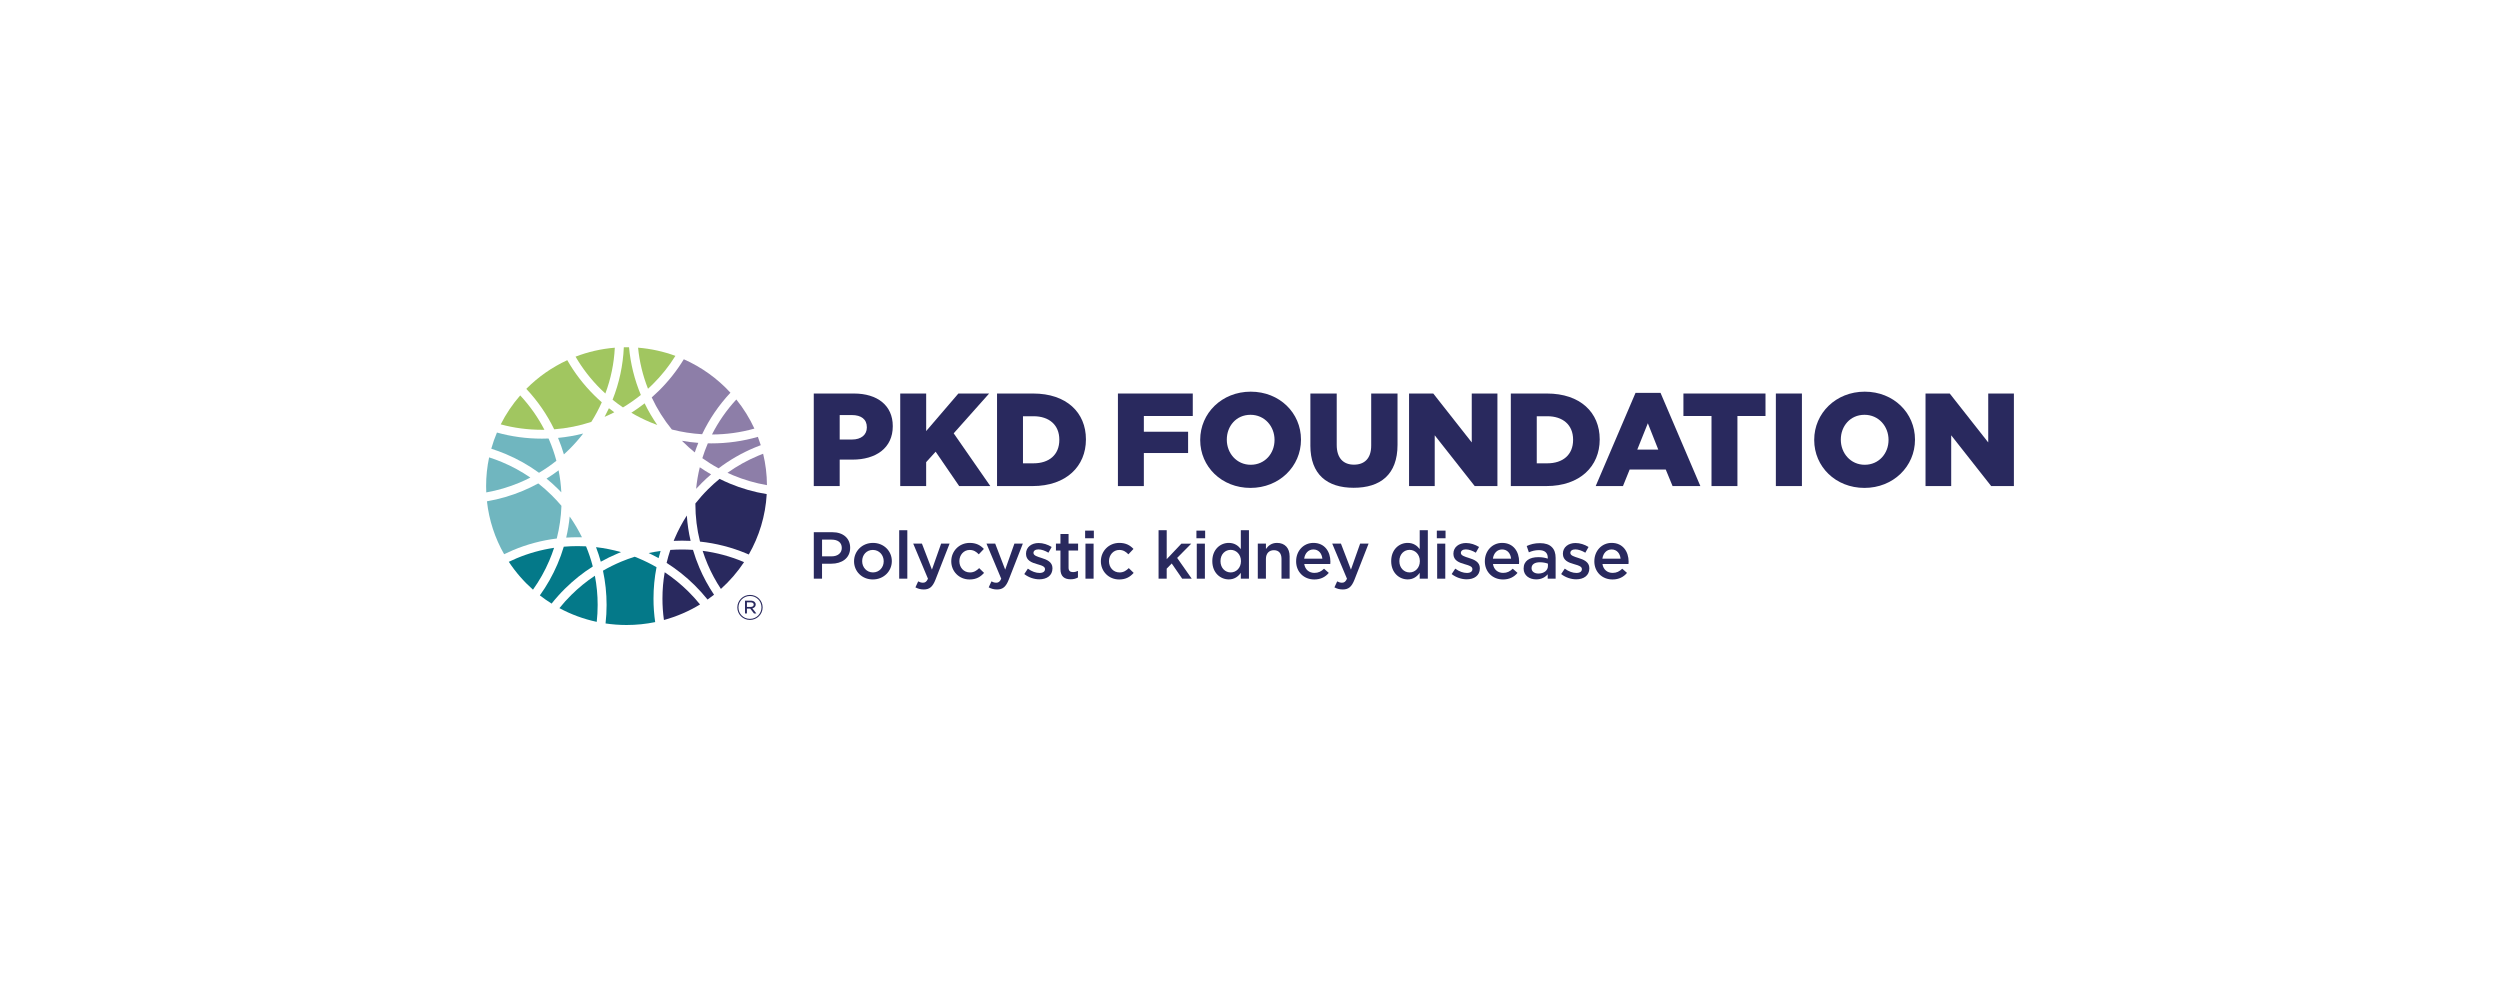 <svg width="540" height="212" viewBox="0 0 540 212" fill="none" xmlns="http://www.w3.org/2000/svg">
<path d="M0 0H540V212H0V0Z" fill="white"/>
<g clip-path="url(#clip0_2044_2385)">
<path d="M163.758 98.442C161.404 99.426 159.193 100.661 157.137 102.128C157.53 102.31 157.926 102.484 158.326 102.655C160.695 103.647 163.148 104.362 165.663 104.791C165.649 102.459 165.362 100.189 164.837 98.01C164.477 98.148 164.117 98.289 163.758 98.438V98.442Z" fill="#8D7EA8"/>
<path d="M147.703 77.602C146.208 80.057 144.416 82.323 142.341 84.379C141.831 84.884 141.31 85.37 140.773 85.843C141.934 88.327 143.388 90.648 145.118 92.772C147.251 93.324 149.436 93.662 151.658 93.793C153.222 90.506 155.271 87.499 157.775 84.822C154.977 81.778 151.551 79.305 147.703 77.602Z" fill="#8D7EA8"/>
<path d="M150.361 105.59C150.773 105.139 151.195 104.7 151.632 104.268C152.267 103.639 152.921 103.036 153.596 102.463C152.763 101.987 151.948 101.475 151.155 100.934C150.78 102.463 150.512 104.017 150.361 105.593V105.59Z" fill="#8D7EA8"/>
<path d="M152.891 95.758C152.88 95.783 152.869 95.805 152.862 95.83C152.421 96.858 152.036 97.904 151.705 98.965C152.829 99.767 153.996 100.501 155.212 101.162C157.602 99.35 160.21 97.85 163.004 96.68C163.441 96.499 163.882 96.324 164.326 96.157C164.135 95.551 163.929 94.951 163.702 94.359C160.463 95.296 157.103 95.769 153.673 95.769C153.413 95.769 153.156 95.769 152.895 95.761L152.891 95.758Z" fill="#8D7EA8"/>
<path d="M147.571 95.478C148.371 96.27 149.205 97.018 150.071 97.723C150.303 97.029 150.56 96.342 150.835 95.66C149.646 95.569 148.467 95.42 147.303 95.213C147.391 95.304 147.479 95.391 147.571 95.478Z" fill="#8D7EA8"/>
<path d="M153.783 93.851C156.915 93.84 159.985 93.415 162.949 92.576C161.91 90.317 160.591 88.207 159.045 86.289C156.941 88.57 155.179 91.101 153.787 93.847L153.783 93.851Z" fill="#8D7EA8"/>
<path d="M159.262 131.217V131.202C159.262 129.731 160.47 128.5 162.005 128.5C163.54 128.5 164.729 129.717 164.729 131.188V131.202C164.729 132.673 163.521 133.904 161.986 133.904C160.451 133.904 159.262 132.688 159.262 131.217ZM164.48 131.202V131.188C164.48 129.837 163.415 128.732 162.001 128.732C160.587 128.732 159.508 129.851 159.508 131.206V131.22C159.508 132.571 160.573 133.676 161.986 133.676C163.4 133.676 164.48 132.557 164.48 131.202ZM160.922 129.739H162.174C162.53 129.739 162.824 129.851 163.004 130.029C163.139 130.156 163.231 130.341 163.231 130.567V130.581C163.231 131.028 162.93 131.297 162.508 131.395L163.374 132.506H162.86L162.053 131.46H161.336V132.506H160.922V129.735V129.739ZM162.137 131.097C162.53 131.097 162.802 130.919 162.802 130.603V130.588C162.802 130.298 162.559 130.109 162.159 130.109H161.336V131.093H162.137V131.097Z" fill="#29295E"/>
<path d="M149.171 116.827C148.752 115.033 148.481 113.206 148.352 111.354C147.353 112.912 146.483 114.55 145.749 116.264C145.668 116.449 145.591 116.638 145.514 116.827C146.116 116.798 146.722 116.783 147.328 116.783C147.934 116.783 148.558 116.798 149.167 116.831L149.171 116.827Z" fill="#29295E"/>
<path d="M157.569 104.416C156.842 104.111 156.126 103.784 155.425 103.436C154.584 104.122 153.776 104.848 153.001 105.618C151.999 106.61 151.066 107.66 150.203 108.753C150.203 108.789 150.203 108.825 150.203 108.865C150.203 111.633 150.537 114.35 151.202 116.986C154.665 117.353 158.036 118.218 161.256 119.565C161.418 119.634 161.579 119.703 161.737 119.772C163.966 115.882 165.343 111.451 165.611 106.73C162.853 106.279 160.166 105.509 157.569 104.423V104.416Z" fill="#29295E"/>
<path d="M143.988 121.588C146.166 122.965 148.193 124.577 150.047 126.411C151.039 127.396 151.968 128.427 152.831 129.502C153.308 129.168 153.778 128.819 154.233 128.46C153.003 126.629 151.946 124.69 151.075 122.645C150.532 121.377 150.069 120.084 149.684 118.773C148.905 118.722 148.119 118.693 147.33 118.693C146.478 118.693 145.63 118.726 144.789 118.784C144.48 119.707 144.212 120.64 143.988 121.584V121.588Z" fill="#29295E"/>
<path d="M160.498 121.327C157.693 120.154 154.77 119.369 151.77 118.98C152.085 119.965 152.449 120.942 152.856 121.901C153.653 123.764 154.608 125.536 155.717 127.21C157.619 125.5 159.301 123.557 160.715 121.421C160.641 121.388 160.568 121.359 160.494 121.327H160.498Z" fill="#29295E"/>
<path d="M148.679 127.766C147.103 126.208 145.4 124.82 143.575 123.607C143.251 125.474 143.09 127.374 143.09 129.299C143.09 130.857 143.196 132.4 143.409 133.922C146.189 133.163 148.811 132.023 151.209 130.563C150.423 129.589 149.578 128.656 148.679 127.766Z" fill="#29295E"/>
<path d="M119.677 118.33C116.901 118.744 114.195 119.5 111.592 120.589C111.019 120.829 110.457 121.083 109.902 121.352C111.371 123.578 113.126 125.601 115.124 127.37C116.516 125.42 117.691 123.331 118.638 121.112C119.027 120.197 119.376 119.271 119.681 118.334L119.677 118.33Z" fill="#047989"/>
<path d="M134.149 119.262C132.379 118.757 130.576 118.398 128.74 118.184C129.133 119.219 129.478 120.268 129.772 121.329C130.947 120.675 132.159 120.083 133.407 119.56C133.653 119.458 133.9 119.357 134.149 119.259V119.262Z" fill="#047989"/>
<path d="M128.494 124.359C126.676 125.565 124.98 126.949 123.408 128.503C122.49 129.411 121.631 130.363 120.834 131.358C123.327 132.702 126.037 133.712 128.894 134.322C129.026 133.116 129.093 131.899 129.093 130.668C129.093 128.529 128.891 126.422 128.494 124.359Z" fill="#047989"/>
<path d="M135.332 135C137.451 135 139.522 134.785 141.519 134.375C141.277 132.704 141.156 131.012 141.156 129.297C141.156 126.998 141.376 124.732 141.809 122.513C140.564 121.794 139.268 121.151 137.924 120.588C137.649 120.472 137.373 120.363 137.094 120.254C136.103 120.566 135.126 120.922 134.16 121.325C132.809 121.892 131.502 122.542 130.242 123.268C130.76 125.684 131.024 128.157 131.024 130.667C131.024 132.011 130.951 133.343 130.8 134.666C132.277 134.883 133.789 135 135.328 135H135.332Z" fill="#047989"/>
<path d="M142.691 119.006C141.824 119.122 140.961 119.275 140.109 119.46C140.836 119.801 141.553 120.168 142.254 120.557C142.386 120.037 142.533 119.522 142.691 119.006Z" fill="#047989"/>
<path d="M122.038 127.151C123.878 125.332 125.883 123.73 128.042 122.361C127.66 120.883 127.176 119.43 126.588 118.006C125.979 117.974 125.369 117.959 124.756 117.959C123.757 117.959 122.762 118.003 121.778 118.086C121.396 119.365 120.944 120.621 120.415 121.856C119.391 124.25 118.117 126.505 116.607 128.604C117.423 129.236 118.271 129.828 119.149 130.377C120.041 129.251 121.003 128.172 122.038 127.148V127.151Z" fill="#047989"/>
<path d="M140.971 83.023C142.862 81.152 144.507 79.089 145.888 76.866C143.343 75.933 140.637 75.326 137.824 75.098C138.125 78.148 138.841 81.119 139.969 83.974C140.307 83.665 140.644 83.346 140.971 83.023Z" fill="#A1C660"/>
<path d="M136.367 89.151C137.689 89.932 139.07 90.622 140.498 91.222C140.987 91.425 141.475 91.618 141.971 91.799C140.943 90.314 140.028 88.752 139.239 87.121C138.313 87.847 137.359 88.523 136.367 89.155V89.151Z" fill="#A1C660"/>
<path d="M134.747 75.007C134.571 78.915 133.76 82.718 132.316 86.343C133.043 86.928 133.793 87.483 134.56 88.006C135.908 87.2 137.197 86.296 138.423 85.308C137.046 82.01 136.19 78.556 135.871 75.007C135.691 75.007 135.511 75.004 135.331 75.004C135.137 75.004 134.942 75.004 134.747 75.011V75.007Z" fill="#A1C660"/>
<path d="M131.526 88.174C131.232 88.806 130.92 89.43 130.59 90.044C131.302 89.736 132.004 89.405 132.69 89.049C132.297 88.766 131.908 88.475 131.526 88.174Z" fill="#A1C660"/>
<path d="M108.154 91.664C111.033 92.442 114.011 92.834 117.048 92.834C117.228 92.834 117.408 92.834 117.592 92.83C116.2 90.135 114.448 87.647 112.363 85.41C110.71 87.306 109.293 89.405 108.154 91.668V91.664Z" fill="#A1C660"/>
<path d="M129.984 86.895C129.433 86.412 128.897 85.914 128.375 85.395C126.069 83.114 124.112 80.568 122.529 77.797C119.21 79.33 116.213 81.436 113.68 83.993C116.133 86.604 118.152 89.532 119.706 92.731C122.449 92.521 125.129 91.987 127.722 91.133C128.577 89.782 129.33 88.366 129.987 86.895H129.984Z" fill="#A1C660"/>
<path d="M132.803 75.102C129.832 75.345 126.986 76.01 124.32 77.037C125.8 79.587 127.618 81.933 129.744 84.04C130.074 84.367 130.412 84.69 130.757 85.002C131.944 81.824 132.63 78.508 132.799 75.102H132.803Z" fill="#A1C660"/>
<path d="M118.496 94.719C118.015 94.737 117.533 94.748 117.049 94.748C113.729 94.748 110.479 94.305 107.34 93.43C106.862 94.559 106.451 95.729 106.113 96.924C107.149 97.251 108.173 97.625 109.183 98.046C111.765 99.128 114.185 100.49 116.425 102.121C117.735 101.344 118.988 100.476 120.181 99.528C119.773 98.002 119.259 96.506 118.631 95.039C118.587 94.933 118.54 94.824 118.492 94.719H118.496Z" fill="#70B6BF"/>
<path d="M121.246 106.344C121.165 104.739 120.966 103.152 120.658 101.59C119.813 102.225 118.947 102.821 118.051 103.38C118.914 104.089 119.751 104.84 120.551 105.636C120.786 105.868 121.018 106.104 121.246 106.344Z" fill="#70B6BF"/>
<path d="M110.835 118.824C113.861 117.557 117.019 116.718 120.261 116.318C120.849 114.016 121.186 111.655 121.271 109.254C120.613 108.473 119.916 107.718 119.181 106.991C118.256 106.076 117.283 105.219 116.269 104.42C115.19 105.008 114.077 105.542 112.935 106.022C110.431 107.071 107.838 107.827 105.18 108.281C105.631 112.396 106.928 116.264 108.889 119.707C109.527 119.394 110.174 119.1 110.835 118.824Z" fill="#70B6BF"/>
<path d="M114.555 103.157C112.642 101.838 110.593 100.72 108.426 99.815C107.512 99.434 106.586 99.093 105.65 98.791C105.224 100.796 105 102.873 105 105.002C105 105.459 105.011 105.913 105.033 106.364C107.482 105.928 109.873 105.227 112.183 104.261C112.99 103.923 113.784 103.553 114.555 103.157Z" fill="#70B6BF"/>
<path d="M122.299 116.126C123.114 116.072 123.933 116.043 124.755 116.043C125.071 116.043 125.391 116.047 125.707 116.054C124.939 114.488 124.054 112.992 123.055 111.568C122.905 113.108 122.651 114.626 122.299 116.123V116.126Z" fill="#70B6BF"/>
<path d="M125.972 93.64C124.191 94.094 122.377 94.407 120.537 94.585C121.025 95.754 121.448 96.945 121.804 98.151C122.19 97.803 122.564 97.447 122.935 97.08C124.033 95.994 125.046 94.846 125.972 93.637V93.64Z" fill="#70B6BF"/>
<path d="M175.779 114.955H179.778C182.154 114.955 183.634 116.288 183.634 118.307V118.336C183.634 120.588 181.809 121.761 179.576 121.761H177.56V124.987H175.779V114.955ZM179.635 120.171C180.983 120.171 181.824 119.426 181.824 118.38V118.351C181.824 117.174 180.968 116.56 179.635 116.56H177.564V120.171H179.635Z" fill="#29295E"/>
<path d="M184.475 121.25V121.221C184.475 119.056 186.215 117.266 188.562 117.266C190.908 117.266 192.634 119.027 192.634 121.192V121.221C192.634 123.371 190.893 125.162 188.532 125.162C186.171 125.162 184.475 123.4 184.475 121.25ZM190.879 121.25V121.221C190.879 119.888 189.909 118.784 188.532 118.784C187.155 118.784 186.23 119.873 186.23 121.192V121.221C186.23 122.539 187.199 123.643 188.562 123.643C189.924 123.643 190.879 122.554 190.879 121.25Z" fill="#29295E"/>
<path d="M194.227 114.527H195.982V124.991H194.227V114.527Z" fill="#29295E"/>
<path d="M203.283 117.422H205.109L202.064 125.205C201.455 126.752 200.775 127.326 199.542 127.326C198.818 127.326 198.267 127.156 197.731 126.869L198.326 125.579C198.646 125.75 198.994 125.866 199.354 125.866C199.846 125.866 200.151 125.652 200.441 125.005L197.254 117.422H199.138L201.297 123.041L203.283 117.422Z" fill="#29295E"/>
<path d="M205.473 121.25V121.221C205.473 119.071 207.154 117.266 209.457 117.266C210.893 117.266 211.789 117.796 212.516 118.569L211.414 119.732C210.878 119.172 210.312 118.787 209.442 118.787C208.168 118.787 207.224 119.877 207.224 121.195V121.224C207.224 122.572 208.164 123.647 209.512 123.647C210.338 123.647 210.948 123.273 211.499 122.714L212.556 123.745C211.803 124.577 210.918 125.165 209.428 125.165C207.151 125.165 205.473 123.404 205.473 121.254V121.25Z" fill="#29295E"/>
<path d="M219.11 117.422H220.935L217.891 125.205C217.281 126.752 216.602 127.326 215.368 127.326C214.644 127.326 214.094 127.156 213.557 126.869L214.152 125.579C214.472 125.75 214.821 125.866 215.181 125.866C215.673 125.866 215.977 125.652 216.267 125.005L213.08 117.422H214.964L217.123 123.041L219.11 117.422Z" fill="#29295E"/>
<path d="M221.24 124.003L222.022 122.826C222.863 123.444 223.748 123.756 224.53 123.756C225.313 123.756 225.72 123.44 225.72 122.939V122.91C225.72 122.321 224.909 122.122 224.009 121.849C222.878 121.533 221.618 121.076 221.618 119.626V119.597C221.618 118.163 222.823 117.291 224.343 117.291C225.298 117.291 226.344 117.622 227.156 118.152L226.462 119.383C225.724 118.94 224.942 118.668 224.303 118.668C223.623 118.668 223.231 118.984 223.231 119.412V119.441C223.231 120 224.057 120.229 224.956 120.516C226.073 120.861 227.332 121.362 227.332 122.724V122.753C227.332 124.344 226.087 125.132 224.49 125.132C223.403 125.132 222.199 124.744 221.244 123.999L221.24 124.003Z" fill="#29295E"/>
<path d="M229.055 122.899V118.914H228.082V117.425H229.055V115.348H230.81V117.425H232.867V118.914H230.81V122.626C230.81 123.302 231.159 123.574 231.75 123.574C232.143 123.574 232.489 123.487 232.837 123.316V124.736C232.404 124.98 231.923 125.125 231.258 125.125C229.969 125.125 229.055 124.566 229.055 122.902V122.899Z" fill="#29295E"/>
<path d="M234.387 114.615H236.271V116.264H234.387V114.615ZM234.46 117.426H236.215V124.995H234.46V117.426Z" fill="#29295E"/>
<path d="M237.789 121.25V121.221C237.789 119.071 239.471 117.266 241.773 117.266C243.209 117.266 244.105 117.796 244.832 118.569L243.731 119.732C243.194 119.172 242.629 118.787 241.759 118.787C240.484 118.787 239.541 119.877 239.541 121.195V121.224C239.541 122.572 240.481 123.647 241.828 123.647C242.655 123.647 243.264 123.273 243.815 122.714L244.873 123.745C244.12 124.577 243.235 125.165 241.744 125.165C239.467 125.165 237.789 123.404 237.789 121.254V121.25Z" fill="#29295E"/>
<path d="M250.254 114.527H252.009V120.778L255.182 117.426H257.311L254.267 120.509L257.411 124.995H255.354L253.092 121.711L252.005 122.83V124.995H250.25V114.531L250.254 114.527Z" fill="#29295E"/>
<path d="M258.428 114.615H260.312V116.264H258.428V114.615ZM258.501 117.426H260.256V124.995H258.501V117.426Z" fill="#29295E"/>
<path d="M261.859 121.221V121.192C261.859 118.682 263.585 117.266 265.41 117.266C266.67 117.266 267.467 117.883 268.017 118.599V114.527H269.773V124.991H268.017V123.731C267.452 124.519 266.655 125.151 265.41 125.151C263.615 125.151 261.859 123.731 261.859 121.225V121.221ZM268.047 121.221V121.192C268.047 119.728 267.004 118.769 265.829 118.769C264.654 118.769 263.626 119.688 263.626 121.192V121.221C263.626 122.681 264.639 123.644 265.829 123.644C267.019 123.644 268.047 122.67 268.047 121.221Z" fill="#29295E"/>
<path d="M271.687 117.422H273.443V118.584C273.935 117.883 274.643 117.266 275.833 117.266C277.559 117.266 278.558 118.413 278.558 120.16V124.991H276.802V120.691C276.802 119.514 276.208 118.842 275.165 118.842C274.122 118.842 273.439 119.543 273.439 120.72V124.991H271.684V117.422H271.687Z" fill="#29295E"/>
<path d="M279.965 121.235V121.206C279.965 119.042 281.514 117.266 283.703 117.266C286.137 117.266 287.368 119.158 287.368 121.337C287.368 121.493 287.353 121.653 287.338 121.824H281.716C281.903 123.055 282.788 123.745 283.919 123.745C284.775 123.745 285.385 123.429 285.991 122.841L287.019 123.745C286.295 124.606 285.293 125.165 283.89 125.165C281.672 125.165 279.961 123.574 279.961 121.239L279.965 121.235ZM285.631 120.676C285.513 119.557 284.848 118.682 283.688 118.682C282.616 118.682 281.863 119.499 281.702 120.676H285.631Z" fill="#29295E"/>
<path d="M293.789 117.422H295.614L292.57 125.205C291.961 126.752 291.281 127.326 290.047 127.326C289.324 127.326 288.773 127.156 288.237 126.869L288.832 125.579C289.151 125.75 289.5 125.866 289.86 125.866C290.352 125.866 290.657 125.652 290.947 125.005L287.76 117.422H289.644L291.803 123.041L293.789 117.422Z" fill="#29295E"/>
<path d="M300.498 121.221V121.192C300.498 118.682 302.224 117.266 304.049 117.266C305.308 117.266 306.105 117.883 306.656 118.599V114.527H308.411V124.991H306.656V123.731C306.091 124.519 305.294 125.151 304.049 125.151C302.253 125.151 300.498 123.731 300.498 121.225V121.221ZM306.686 121.221V121.192C306.686 119.728 305.643 118.769 304.468 118.769C303.293 118.769 302.264 119.688 302.264 121.192V121.221C302.264 122.681 303.278 123.644 304.468 123.644C305.657 123.644 306.686 122.67 306.686 121.221Z" fill="#29295E"/>
<path d="M310.354 114.615H312.237V116.264H310.354V114.615ZM310.427 117.426H312.182V124.995H310.427V117.426Z" fill="#29295E"/>
<path d="M313.557 124.003L314.339 122.826C315.18 123.444 316.065 123.756 316.847 123.756C317.629 123.756 318.037 123.44 318.037 122.939V122.91C318.037 122.321 317.225 122.122 316.325 121.849C315.194 121.533 313.935 121.076 313.935 119.626V119.597C313.935 118.163 315.139 117.291 316.66 117.291C317.614 117.291 318.661 117.622 319.472 118.152L318.778 119.383C318.04 118.94 317.258 118.668 316.619 118.668C315.94 118.668 315.547 118.984 315.547 119.412V119.441C315.547 120 316.373 120.229 317.273 120.516C318.389 120.861 319.649 121.362 319.649 122.724V122.753C319.649 124.344 318.404 125.132 316.806 125.132C315.719 125.132 314.515 124.744 313.56 123.999L313.557 124.003Z" fill="#29295E"/>
<path d="M320.728 121.235V121.206C320.728 119.042 322.278 117.266 324.466 117.266C326.901 117.266 328.131 119.158 328.131 121.337C328.131 121.493 328.117 121.653 328.102 121.824H322.48C322.667 123.055 323.552 123.745 324.683 123.745C325.539 123.745 326.148 123.429 326.754 122.841L327.782 123.745C327.059 124.606 326.056 125.165 324.654 125.165C322.436 125.165 320.725 123.574 320.725 121.239L320.728 121.235ZM326.394 120.676C326.277 119.557 325.612 118.682 324.452 118.682C323.38 118.682 322.627 119.499 322.465 120.676H326.394Z" fill="#29295E"/>
<path d="M329.105 122.812V122.783C329.105 121.148 330.394 120.346 332.263 120.346C333.119 120.346 333.728 120.473 334.32 120.662V120.476C334.32 119.401 333.651 118.828 332.421 118.828C331.566 118.828 330.93 119.013 330.233 119.3L329.77 117.938C330.611 117.564 331.437 117.32 332.652 117.32C333.798 117.32 334.654 117.622 335.19 118.167C335.755 118.711 336.016 119.514 336.016 120.502V124.987H334.305V124.043C333.783 124.661 332.987 125.147 331.812 125.147C330.376 125.147 329.102 124.33 329.102 122.812H329.105ZM334.353 122.267V121.751C333.905 121.581 333.31 121.45 332.612 121.45C331.481 121.45 330.816 121.922 330.816 122.71V122.739C330.816 123.469 331.47 123.887 332.307 123.887C333.468 123.887 334.353 123.226 334.353 122.267Z" fill="#29295E"/>
<path d="M337.207 124.003L337.989 122.826C338.83 123.444 339.715 123.756 340.497 123.756C341.279 123.756 341.687 123.44 341.687 122.939V122.91C341.687 122.321 340.875 122.122 339.976 121.849C338.845 121.533 337.585 121.076 337.585 119.626V119.597C337.585 118.163 338.79 117.291 340.31 117.291C341.265 117.291 342.311 117.622 343.123 118.152L342.429 119.383C341.691 118.94 340.909 118.668 340.27 118.668C339.59 118.668 339.197 118.984 339.197 119.412V119.441C339.197 120 340.024 120.229 340.923 120.516C342.04 120.861 343.299 121.362 343.299 122.724V122.753C343.299 124.344 342.054 125.132 340.457 125.132C339.37 125.132 338.165 124.744 337.211 123.999L337.207 124.003Z" fill="#29295E"/>
<path d="M344.379 121.235V121.206C344.379 119.042 345.928 117.266 348.117 117.266C350.551 117.266 351.782 119.158 351.782 121.337C351.782 121.493 351.767 121.653 351.752 121.824H346.13C346.318 123.055 347.203 123.745 348.334 123.745C349.189 123.745 349.799 123.429 350.405 122.841L351.433 123.745C350.709 124.606 349.707 125.165 348.304 125.165C346.086 125.165 344.375 123.574 344.375 121.239L344.379 121.235ZM350.045 120.676C349.927 119.557 349.263 118.682 348.102 118.682C347.03 118.682 346.277 119.499 346.116 120.676H350.045Z" fill="#29295E"/>
<path d="M175.773 85H184.436C189.547 85 192.838 87.6 192.838 92.024V92.082C192.838 96.793 189.169 99.277 184.146 99.277H181.373V104.987H175.773V85ZM184.032 94.937C186.022 94.937 187.238 93.909 187.238 92.337V92.278C187.238 90.564 186.026 89.653 184.003 89.653H181.373V94.937H184.028H184.032Z" fill="#29295E"/>
<path d="M194.453 85H200.053V93.11L207.011 85H213.651L205.998 93.597L213.908 104.99H207.18L202.098 97.567L200.049 99.822V104.99H194.449V85H194.453Z" fill="#29295E"/>
<path d="M215.359 85H223.155C230.375 85 234.561 89.111 234.561 94.879V94.937C234.561 100.705 230.316 104.99 223.041 104.99H215.359V85ZM223.243 100.076C226.592 100.076 228.814 98.249 228.814 95.021V94.963C228.814 91.766 226.592 89.907 223.243 89.907H220.963V100.073H223.243V100.076Z" fill="#29295E"/>
<path d="M241.471 85H257.639V89.856H247.071V93.255H256.629V97.853H247.071V104.994H241.471V85Z" fill="#29295E"/>
<path d="M259.244 95.052V94.994C259.244 89.256 263.922 84.6 270.158 84.6C276.393 84.6 281.012 89.198 281.012 94.936V94.994C281.012 100.733 276.334 105.389 270.099 105.389C263.864 105.389 259.244 100.791 259.244 95.052ZM275.299 95.052V94.994C275.299 92.111 273.191 89.597 270.103 89.597C267.014 89.597 264.991 92.052 264.991 94.936V94.994C264.991 97.878 267.099 100.391 270.158 100.391C273.216 100.391 275.299 97.936 275.299 95.052Z" fill="#29295E"/>
<path d="M283.043 96.223V85H288.731V96.11C288.731 98.994 290.203 100.367 292.454 100.367C294.705 100.367 296.178 99.052 296.178 96.255V85H301.866V96.081C301.866 102.535 298.142 105.361 292.396 105.361C286.649 105.361 283.039 102.477 283.039 96.223H283.043Z" fill="#29295E"/>
<path d="M304.359 85H309.585L317.898 95.565V85H323.443V104.99H318.533L309.9 94.025V104.99H304.355V85H304.359Z" fill="#29295E"/>
<path d="M326.336 85H334.132C341.351 85 345.537 89.111 345.537 94.879V94.937C345.537 100.705 341.292 104.99 334.018 104.99H326.336V85ZM334.22 100.076C337.569 100.076 339.79 98.249 339.79 95.021V94.963C339.79 91.766 337.569 89.907 334.22 89.907H331.94V100.073H334.22V100.076Z" fill="#29295E"/>
<path d="M353.276 84.857H358.674L367.277 104.989H361.273L359.801 101.419H352.005L350.562 104.989H344.672L353.276 84.857ZM358.185 97.108L355.934 91.424L353.654 97.108H358.185Z" fill="#29295E"/>
<path d="M369.682 89.856H363.619V85H381.348V89.856H375.285V104.99H369.685V89.856H369.682Z" fill="#29295E"/>
<path d="M383.586 85H389.215V104.99H383.586V85Z" fill="#29295E"/>
<path d="M391.869 95.052V94.994C391.869 89.256 396.547 84.6 402.783 84.6C409.018 84.6 413.637 89.198 413.637 94.936V94.994C413.637 100.733 408.959 105.389 402.724 105.389C396.489 105.389 391.869 100.791 391.869 95.052ZM407.924 95.052V94.994C407.924 92.111 405.816 89.597 402.728 89.597C399.639 89.597 397.616 92.052 397.616 94.936V94.994C397.616 97.878 399.724 100.391 402.783 100.391C405.841 100.391 407.924 97.936 407.924 95.052Z" fill="#29295E"/>
<path d="M415.918 85H421.143L429.457 95.565V85H435.002V104.99H430.092L421.459 94.025V104.99H415.914V85H415.918Z" fill="#29295E"/>
</g>
<defs>
<clipPath id="clip0_2044_2385">
<rect width="330" height="60" fill="white" transform="translate(105 75)"/>
</clipPath>
</defs>
</svg>
